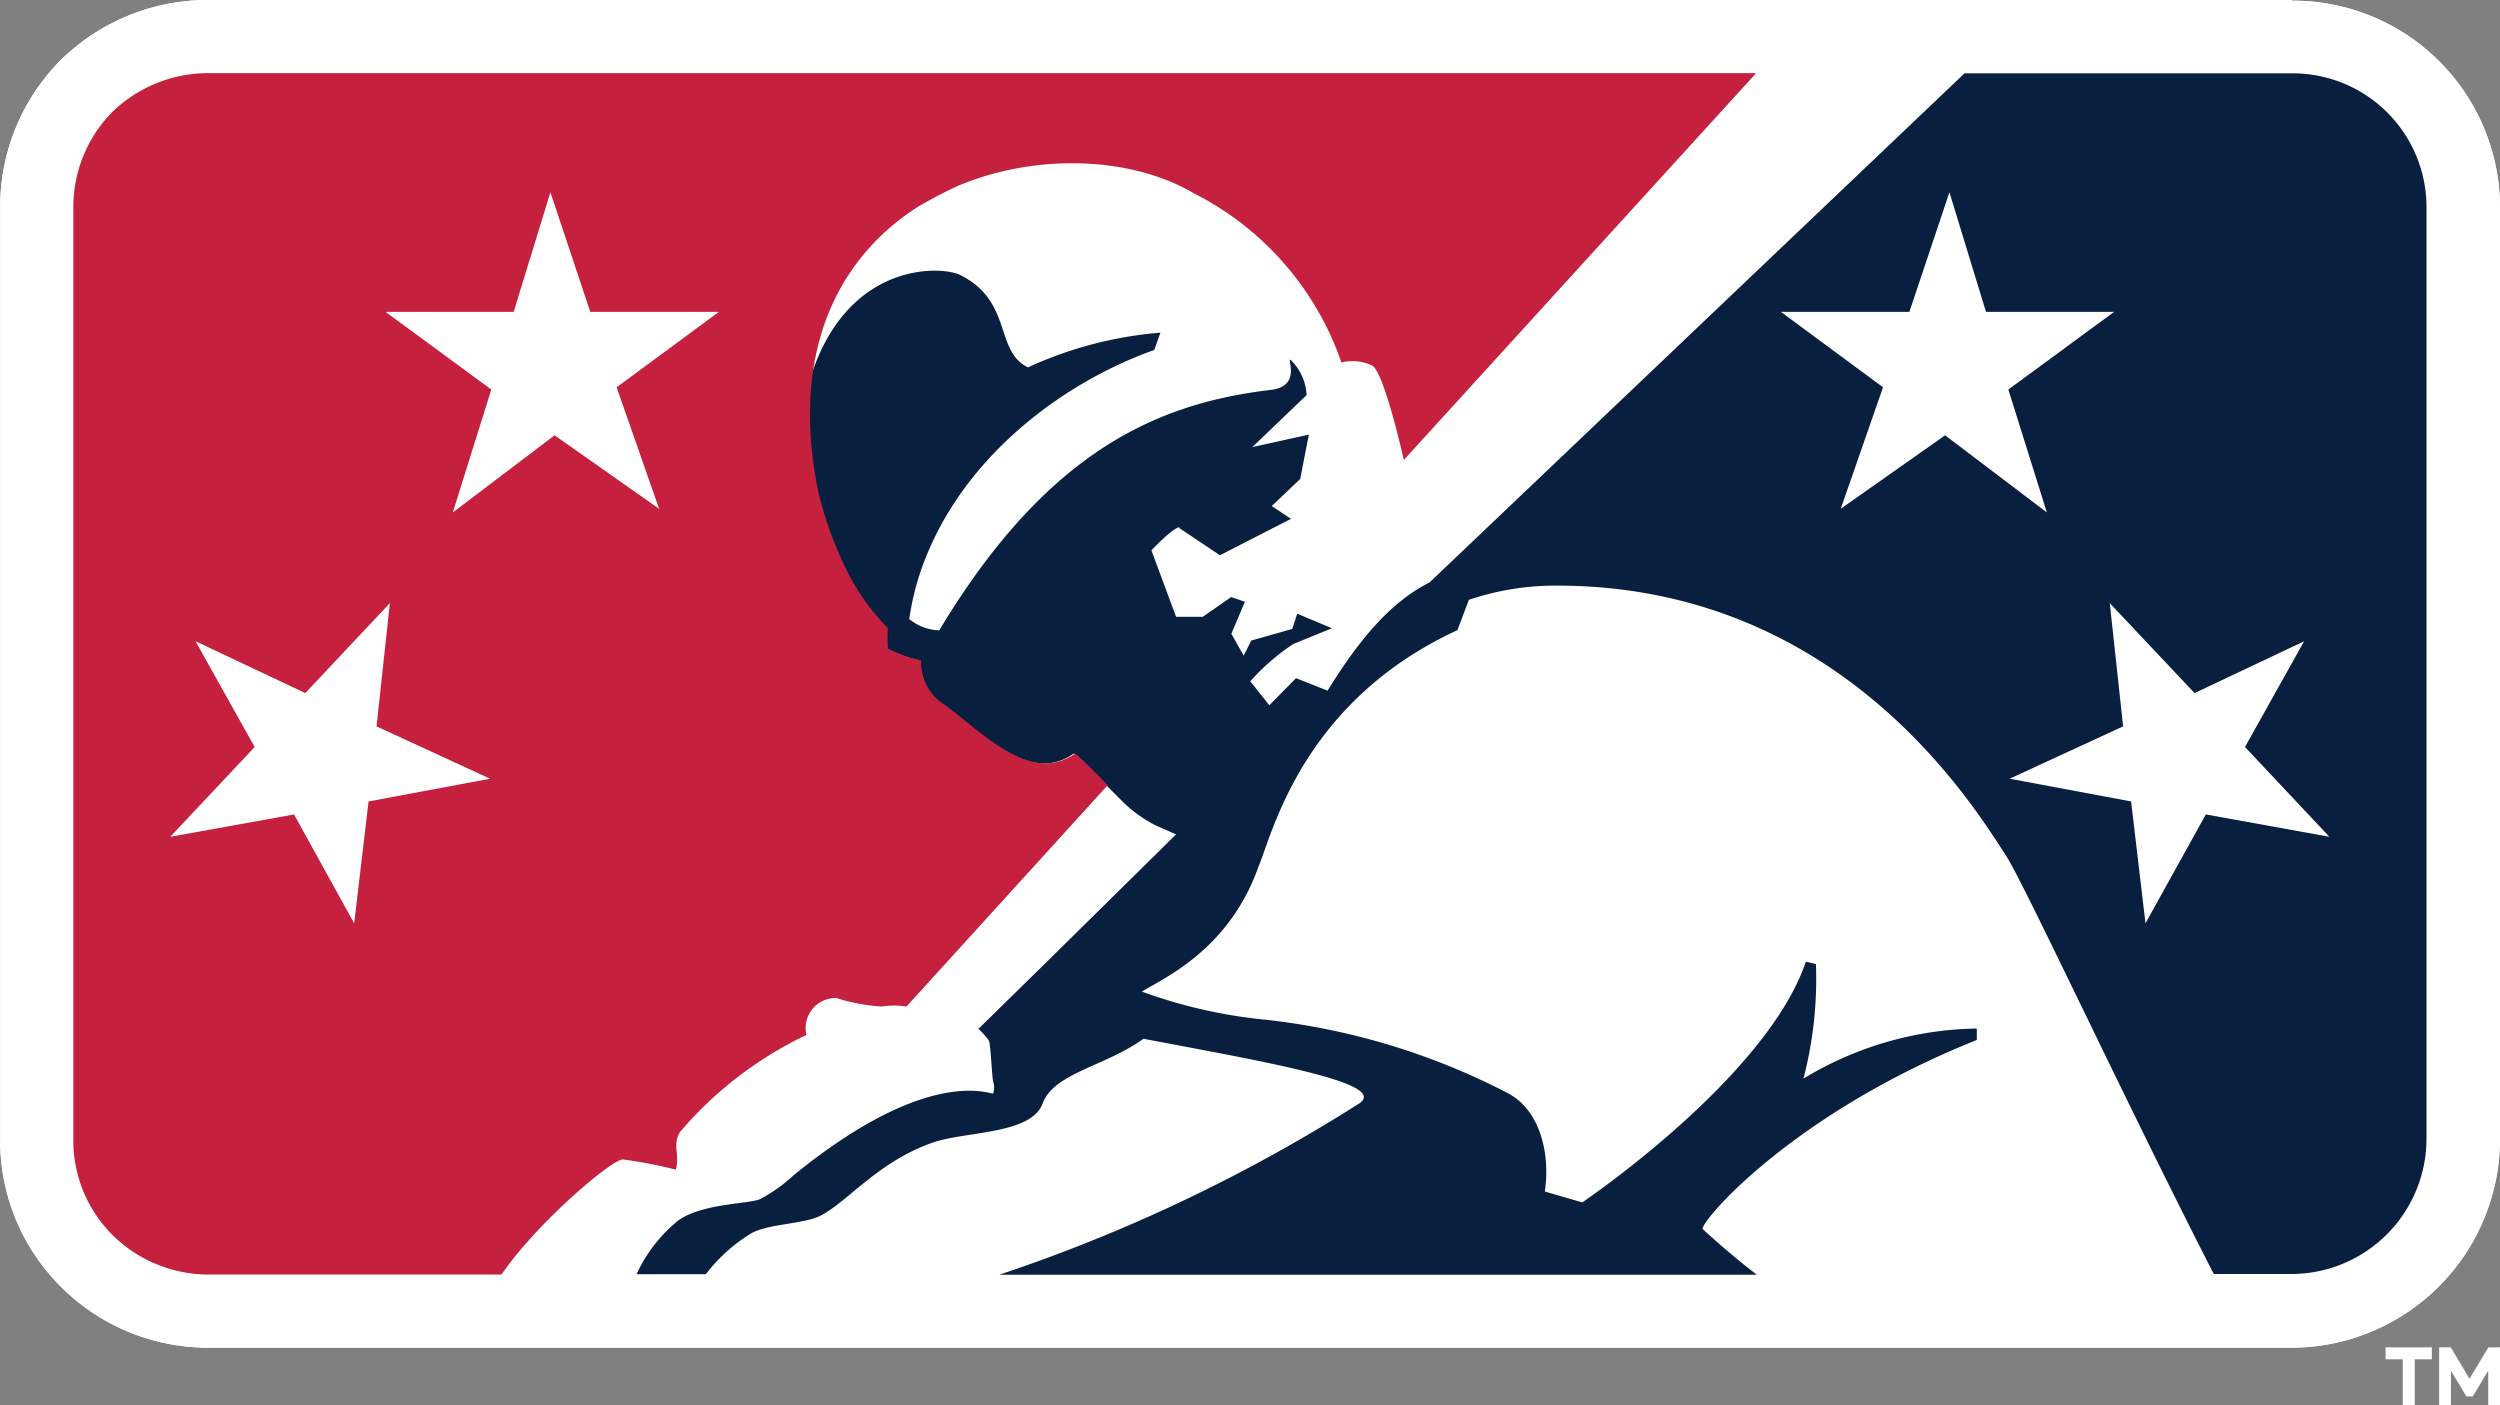 <svg id="Layer_1" data-name="Layer 1" xmlns="http://www.w3.org/2000/svg" width="144.21" height="81.06" viewBox="0 0 144.21 81.06"><rect x="0" y="0" width="144.21" height="81.06" fill="#808080" stroke="none"/><title>Minor League Baseball logo - Brandlogos.net</title><polygon points="143.54 77.72 142.45 79.53 141.37 77.72 140.7 77.72 140.7 81.06 141.38 81.06 141.38 79.07 142.27 80.55 142.64 80.55 143.53 79.07 143.53 81.06 144.21 81.06 144.21 77.72 143.54 77.72" style="fill:#fff"/><polygon points="140.28 77.72 137.61 77.72 137.61 78.41 138.6 78.41 138.6 81.06 139.29 81.06 139.29 78.41 140.28 78.41 140.28 77.72" style="fill:#fff"/><path d="M444.1,343.47H323.92a12.11,12.11,0,0,0-8.52,3.46,12,12,0,0,0-3.5,8.58v53.63a11.89,11.89,0,0,0,3.49,8.54,12,12,0,0,0,8.54,3.53H444.1a12.05,12.05,0,0,0,12-12.08V355.51a11.95,11.95,0,0,0-12-12Z" transform="translate(-311.89 -343.47)" style="fill:#fff"/><path d="M451.86,409.14V355.51a7.72,7.72,0,0,0-7.78-7.81H425.21l-30.86,29.37c-2.32,1.16-4.15,3.44-5.88,6.24l-1.82-.72-1.54,1.56-1.1-1.38a12.82,12.82,0,0,1,2.48-2.15l2.23-.91-2-.84-.29.88-2.36.67-.44.87-.71-1.26.78-1.85-.79-.27-1.64,1.14h-1.54l-1.42-3.83c.77-.84,1.64-1.52,1.62-1.28l2.33,1.56,4.1-2.1-1.11-.74,1.64-1.56.5-2.56-3.26.72,3.13-3a3,3,0,0,0-.89-2c-.36-.33.71,1.48-1.17,1.7-6.51.77-12.89,3.49-19.13,13.87a2.85,2.85,0,0,1-1.73-.65,15.34,15.34,0,0,1,.72-2.94c2.39-6.7,8.6-10.89,13.41-12.58l.36-1a22.58,22.58,0,0,0-7.64,2c-1.94-.92-.87-3.82-3.92-5.33-1.06-.53-6.46-.81-8.6,5.84a20.5,20.5,0,0,0,.34,6.66,21.33,21.33,0,0,0,1.62,4.49,12.55,12.55,0,0,0,2.4,3.38,7.69,7.69,0,0,0,0,1.18,7.86,7.86,0,0,0,1.91.69,2.94,2.94,0,0,0,1,2.3c2.3,1.56,5.19,5,7.9,3.06.66.6,1.29,1.25,1.93,1.9l1,1a7.74,7.74,0,0,0,1.76,1.24l1.2.53-7.2,7.1-3.11,3.05-1.09,1.07a4.76,4.76,0,0,1,.6.67c.11.23.18,2.11.25,2.37a1.08,1.08,0,0,1,0,.68c-.07.13-3.6-1.73-11.53,4.74a8.79,8.79,0,0,1-1.9,1.35c-.61.3-3.25.23-4.71,1.22a8.65,8.65,0,0,0-2.43,3.12h4a9.48,9.48,0,0,1,2.54-2.31c.93-.6,3.11-.57,4.06-1.06,1.59-.81,3.33-3.13,6.51-4.23,1.9-.65,5.65-.46,6.31-2.24s3.61-2.14,5.82-3.74c2,.38,4,.75,5.76,1.1,5,1,8,1.85,6.61,2.68A94.61,94.61,0,0,1,369.54,417h43.69c-1.31-1-2.43-2-3.12-2.63-.22-.32,5-6.59,15.81-10.91,0-.22,0-.45,0-.66a19.79,19.79,0,0,0-10,2.89,22.8,22.8,0,0,0,.72-6.61l-.58-.14c-2.26,6.71-12.9,13.89-12.9,13.89L401,412.2c.31-2-.18-4.61-2.09-5.65a39.69,39.69,0,0,0-14.33-4.29,28.88,28.88,0,0,1-6.82-1.59c1.12-.72,5-2.33,6.72-7.2.81-1.89,2.49-9.5,11.48-13.65l.66-1.75a15.65,15.65,0,0,1,5.07-.82c16.43,0,24.09,12.77,26,15.71,1.29,2.18,7,14.44,11.9,24h4.55A7.81,7.81,0,0,0,451.86,409.14Z" transform="translate(-311.89 -343.47)" style="fill:#091f3f"/><path d="M375.79,388.76c-.62-.62-1.23-1.26-1.87-1.83-2.71,1.92-5.6-1.5-7.9-3.06a2.94,2.94,0,0,1-1-2.3,7.81,7.81,0,0,1-1.91-.69,7.71,7.71,0,0,1,0-1.18,12.56,12.56,0,0,1-2.4-3.38,21.4,21.4,0,0,1-1.62-4.49c-1.69-8.3,1.33-13.64,5.81-16.47,1.19-.68,1.87-1,2.42-1.24,4.56-1.85,9.92-1.56,13.4.48a17.25,17.25,0,0,1,8.55,9.78,2.65,2.65,0,0,1,1.78.18c.53.33,1.3,3.2,1.82,5.44l20.32-22.31H323.92a7.92,7.92,0,0,0-5.57,2.26,7.8,7.8,0,0,0-2.23,5.56v53.63a7.7,7.7,0,0,0,2.23,5.54,7.87,7.87,0,0,0,5.57,2.31h16.9c2-2.93,6.3-6.61,7-6.64a26.92,26.92,0,0,1,3.06.59c.23-.94-.23-1.42.25-2.19a21.92,21.92,0,0,1,7.28-5.58,1.73,1.73,0,0,1,1.73-2.13,10.71,10.71,0,0,0,2.6.49,4.71,4.71,0,0,1,1.44,0Z" transform="translate(-311.89 -343.47)" style="fill:#c5203e"/><polygon points="21.72 41.9 22.49 34.79 17.61 39.98 11.28 36.99 14.69 43.09 9.82 48.27 16.96 46.98 20.43 53.26 21.26 46.23 28.27 44.92 21.72 41.9" style="fill:#fff"/><polygon points="122.93 46.23 123.76 53.26 127.24 46.98 134.37 48.27 129.5 43.09 132.91 36.99 126.59 39.98 121.7 34.79 122.47 41.9 115.92 44.92 122.93 46.23" style="fill:#fff"/><polygon points="34.05 17.99 31.75 11.09 29.63 17.99 22.24 17.99 28.34 22.47 26.12 29.56 31.99 25.11 38.02 29.35 35.57 22.34 41.47 17.99 34.05 17.99" style="fill:#fff"/><polygon points="110.14 17.99 112.44 11.09 114.56 17.99 121.95 17.99 115.85 22.47 118.07 29.56 112.2 25.11 106.17 29.35 108.62 22.34 102.72 17.99 110.14 17.99" style="fill:#fff"/><path d="M444.1,343.47H323.92a12.11,12.11,0,0,0-8.52,3.46,12,12,0,0,0-3.5,8.58v53.63a11.89,11.89,0,0,0,3.49,8.54,12,12,0,0,0,8.54,3.53H444.1a12.05,12.05,0,0,0,12-12.08V355.51a11.95,11.95,0,0,0-12-12Z" transform="translate(-311.89 -343.47)" style="fill:#fff"/><path d="M451.86,409.14V355.51a7.72,7.72,0,0,0-7.78-7.81H425.21l-30.86,29.37c-2.32,1.16-4.15,3.44-5.88,6.24l-1.82-.72-1.54,1.56-1.1-1.38a12.82,12.82,0,0,1,2.48-2.15l2.23-.91-2-.84-.29.88-2.36.67-.44.87-.71-1.26.78-1.85-.79-.27-1.64,1.14h-1.54l-1.42-3.83c.77-.84,1.64-1.52,1.62-1.28l2.33,1.56,4.1-2.1-1.11-.74,1.64-1.56.5-2.56-3.26.72,3.13-3a3,3,0,0,0-.89-2c-.36-.33.71,1.48-1.17,1.7-6.51.77-12.89,3.49-19.13,13.87a2.86,2.86,0,0,1-1.73-.65,15.34,15.34,0,0,1,.72-2.94c2.39-6.7,8.6-10.89,13.41-12.58l.36-1a22.58,22.58,0,0,0-7.64,2c-1.94-.92-.87-3.82-3.92-5.33-1.06-.53-6.46-.81-8.6,5.84a20.5,20.5,0,0,0,.34,6.66,21.33,21.33,0,0,0,1.62,4.49,12.55,12.55,0,0,0,2.4,3.38,7.69,7.69,0,0,0,0,1.18,7.86,7.86,0,0,0,1.91.69,2.94,2.94,0,0,0,1,2.3c2.3,1.56,5.19,5,7.9,3.06.66.6,1.29,1.25,1.93,1.9l1,1a7.74,7.74,0,0,0,1.76,1.24l1.2.53-7.2,7.1-3.11,3.05-1.09,1.07a4.76,4.76,0,0,1,.6.67c.11.23.18,2.11.25,2.37a1.08,1.08,0,0,1,0,.68c-.07.13-3.6-1.73-11.53,4.74a8.79,8.79,0,0,1-1.9,1.35c-.61.3-3.25.23-4.71,1.22a8.65,8.65,0,0,0-2.43,3.12h4a9.48,9.48,0,0,1,2.54-2.31c.93-.6,3.11-.57,4.06-1.06,1.59-.81,3.33-3.13,6.51-4.23,1.9-.65,5.65-.46,6.31-2.24s3.61-2.14,5.82-3.74c2,.38,4,.75,5.76,1.1,5,1,8,1.85,6.61,2.68A94.61,94.61,0,0,1,369.54,417h43.69c-1.31-1-2.43-2-3.12-2.63-.22-.32,5-6.59,15.81-10.91,0-.22,0-.45,0-.66a19.79,19.79,0,0,0-10,2.89,22.8,22.8,0,0,0,.72-6.61l-.58-.14c-2.26,6.71-12.9,13.89-12.9,13.89L401,412.2c.31-2-.18-4.61-2.09-5.65a39.69,39.69,0,0,0-14.33-4.29,28.88,28.88,0,0,1-6.82-1.59c1.12-.72,5-2.33,6.72-7.2.81-1.89,2.49-9.5,11.48-13.65l.66-1.75a15.65,15.65,0,0,1,5.07-.82c16.43,0,24.09,12.77,26,15.71,1.29,2.18,7,14.44,11.9,24h4.55A7.81,7.81,0,0,0,451.86,409.14Z" transform="translate(-311.89 -343.47)" style="fill:#091f3f"/><path d="M375.79,388.76c-.62-.62-1.23-1.26-1.87-1.83-2.71,1.92-5.6-1.5-7.9-3.06a2.94,2.94,0,0,1-1-2.3,7.81,7.81,0,0,1-1.91-.69,7.71,7.71,0,0,1,0-1.18,12.56,12.56,0,0,1-2.4-3.38,21.4,21.4,0,0,1-1.62-4.49c-1.69-8.3,1.33-13.64,5.81-16.47,1.19-.68,1.87-1,2.42-1.24,4.56-1.85,9.92-1.56,13.4.48a17.25,17.25,0,0,1,8.55,9.78,2.65,2.65,0,0,1,1.78.18c.53.33,1.3,3.2,1.82,5.44l20.32-22.31H323.92a7.92,7.92,0,0,0-5.57,2.26,7.8,7.8,0,0,0-2.23,5.56v53.63a7.7,7.7,0,0,0,2.23,5.54,7.87,7.87,0,0,0,5.57,2.31h16.9c2-2.93,6.3-6.61,7-6.64a26.92,26.92,0,0,1,3.06.59c.23-.94-.23-1.42.25-2.19a21.92,21.92,0,0,1,7.28-5.58,1.73,1.73,0,0,1,1.73-2.13,10.71,10.71,0,0,0,2.6.49,4.71,4.71,0,0,1,1.44,0Z" transform="translate(-311.89 -343.47)" style="fill:#c5203e"/><polygon points="21.72 41.9 22.49 34.79 17.61 39.98 11.28 36.99 14.69 43.09 9.82 48.27 16.96 46.98 20.43 53.26 21.26 46.23 28.27 44.92 21.72 41.9" style="fill:#fff"/><polygon points="122.93 46.23 123.76 53.26 127.24 46.98 134.37 48.27 129.5 43.09 132.91 36.99 126.59 39.98 121.7 34.79 122.47 41.9 115.92 44.92 122.93 46.23" style="fill:#fff"/><polygon points="34.05 17.99 31.75 11.09 29.63 17.99 22.24 17.99 28.34 22.47 26.12 29.56 31.99 25.11 38.02 29.35 35.57 22.34 41.47 17.99 34.05 17.99" style="fill:#fff"/><polygon points="110.14 17.99 112.45 11.09 114.56 17.99 121.95 17.99 115.85 22.47 118.07 29.56 112.2 25.11 106.18 29.35 108.62 22.34 102.73 17.99 110.14 17.99" style="fill:#fff"/></svg>